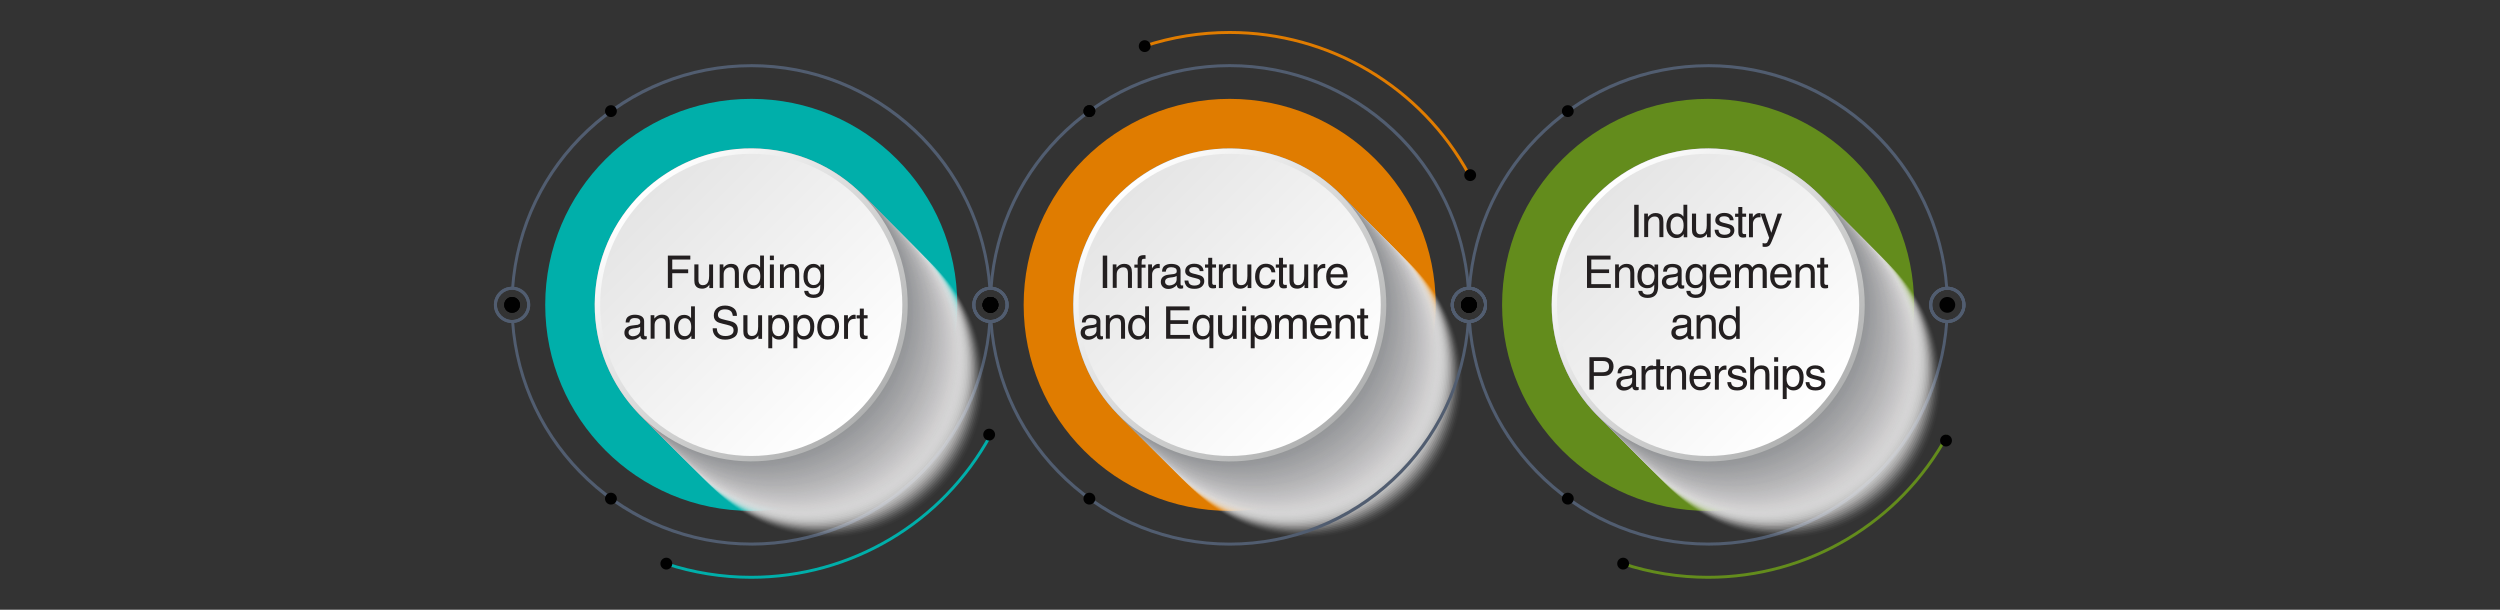 <?xml version="1.0" encoding="UTF-8"?>
<svg xmlns="http://www.w3.org/2000/svg" xmlns:xlink="http://www.w3.org/1999/xlink" viewBox="0 0 442.8 108">
  <rect x="0" y="0" width="442.8" height="108" fill="#333333" stroke="none"/>
  <defs>
    <linearGradient id="b" x1="433.69" y1="300.25" x2="472.88" y2="339.44" gradientTransform="translate(401.54 -431.48) rotate(83.74)" gradientUnits="userSpaceOnUse">
      <stop offset="0" stop-color="#fff"/>
      <stop offset="1" stop-color="#b0b1b1"/>
    </linearGradient>
    <linearGradient id="c" x1="434.37" y1="300.93" x2="472.2" y2="338.76" gradientTransform="translate(-320.22 -265.84)" gradientUnits="userSpaceOnUse">
      <stop offset="0" stop-color="#e5e5e5"/>
      <stop offset="1" stop-color="#fff"/>
    </linearGradient>
    <linearGradient id="d" x1="518.42" y1="300.25" x2="557.62" y2="339.44" gradientTransform="translate(476.92 -515.76) rotate(83.72)" xlink:href="#b"/>
    <linearGradient id="e" x1="519.11" y1="300.93" x2="556.93" y2="338.76" xlink:href="#c"/>
    <linearGradient id="f" x1="603.16" y1="300.25" x2="642.36" y2="339.44" gradientTransform="translate(555.36 -598.85) rotate(83.98)" xlink:href="#b"/>
    <linearGradient id="g" x1="603.85" y1="300.93" x2="641.67" y2="338.76" xlink:href="#c"/>
  </defs>
  <g isolation="isolate">
    <g id="a" data-name="Layer 1">
      <circle cx="133.06" cy="54" r="36.49" fill="#00afaa"/>
      <path d="M90.7,57.21c-1.77,0-3.21-1.44-3.21-3.21s1.44-3.21,3.21-3.21,3.21,1.44,3.21,3.21-1.44,3.21-3.21,3.21ZM90.7,51.32c-1.48,0-2.68,1.2-2.68,2.68s1.2,2.68,2.68,2.68,2.68-1.2,2.68-2.68-1.2-2.68-2.68-2.68Z" fill="#515d70"/>
      <path d="M175.43,57.21c-1.77,0-3.21-1.44-3.21-3.21s1.44-3.21,3.21-3.21,3.21,1.44,3.21,3.21-1.44,3.21-3.21,3.21ZM175.43,51.32c-1.48,0-2.68,1.2-2.68,2.68s1.2,2.68,2.68,2.68,2.68-1.2,2.68-2.68-1.2-2.68-2.68-2.68Z" fill="#515d70"/>
      <path d="M259.81,51.08c-1.5-21.97-19.96-39.19-42.01-39.19s-40.5,17.21-42.01,39.19l-.52-.04c.74-10.76,5.49-20.75,13.38-28.15,7.93-7.43,18.28-11.53,29.15-11.53s21.23,4.09,29.15,11.53c7.89,7.4,12.64,17.4,13.38,28.15l-.52.04Z" fill="#515d70"/>
      <circle cx="192.95" cy="19.68" r="1.05" fill="#010101"/>
      <circle cx="217.8" cy="54" r="36.49" fill="#e07c00"/>
      <path d="M260.17,57.21c-1.77,0-3.21-1.44-3.21-3.21s1.44-3.21,3.21-3.21,3.21,1.44,3.21,3.21-1.44,3.21-3.21,3.21ZM260.17,51.32c-1.48,0-2.68,1.2-2.68,2.68s1.2,2.68,2.68,2.68,2.68-1.2,2.68-2.68-1.2-2.68-2.68-2.68Z" fill="#515d70"/>
      <path d="M175.43,57.21c-1.77,0-3.21-1.44-3.21-3.21s1.44-3.21,3.21-3.21,3.21,1.44,3.21,3.21-1.44,3.21-3.21,3.21ZM175.43,51.32c-1.48,0-2.68,1.2-2.68,2.68s1.2,2.68,2.68,2.68,2.68-1.2,2.68-2.68-1.2-2.68-2.68-2.68Z" fill="#515d70"/>
      <path d="M133.06,96.63c-10.87,0-21.23-4.09-29.15-11.53-7.89-7.4-12.64-17.4-13.38-28.15l.52-.04c1.5,21.97,19.96,39.19,42.01,39.19s40.5-17.21,42.01-39.18l.52.04c-.74,10.75-5.49,20.75-13.38,28.15-7.93,7.43-18.28,11.53-29.15,11.53Z" fill="#515d70"/>
      <g>
        <circle cx="146.74" cy="67.68" r="27.72" transform="translate(-7.19 18.51) rotate(-7.05)" fill="#fff" mix-blend-mode="multiply" opacity="0"/>
        <circle cx="146.5" cy="67.43" r="27.72" transform="translate(-7.17 18.48) rotate(-7.05)" fill="#fbfbfb" mix-blend-mode="multiply" opacity=".02"/>
        <circle cx="146.25" cy="67.19" r="27.72" transform="translate(-7.14 18.45) rotate(-7.05)" fill="#f8f8f7" mix-blend-mode="multiply" opacity=".04"/>
        <circle cx="146.01" cy="66.95" r="27.72" transform="translate(-7.11 18.42) rotate(-7.05)" fill="#f6f5f5" mix-blend-mode="multiply" opacity=".05"/>
        <circle cx="145.77" cy="66.7" r="27.72" transform="translate(-7.08 18.39) rotate(-7.05)" fill="#f3f2f2" mix-blend-mode="multiply" opacity=".07"/>
        <circle cx="145.52" cy="66.46" r="27.72" transform="translate(-7.05 18.36) rotate(-7.05)" fill="#f1f0f0" mix-blend-mode="multiply" opacity=".09"/>
        <circle cx="145.28" cy="66.21" r="27.72" transform="translate(-7.03 18.33) rotate(-7.05)" fill="#efeeee" mix-blend-mode="multiply" opacity=".11"/>
        <circle cx="145.03" cy="65.97" r="27.72" transform="translate(-7 18.3) rotate(-7.05)" fill="#edeceb" mix-blend-mode="multiply" opacity=".13"/>
        <circle cx="144.79" cy="65.72" r="27.72" transform="translate(-6.97 18.27) rotate(-7.05)" fill="#ebe9e9" mix-blend-mode="multiply" opacity=".14"/>
        <circle cx="144.54" cy="65.48" r="27.72" transform="translate(-6.94 18.24) rotate(-7.05)" fill="#e9e7e7" mix-blend-mode="multiply" opacity=".16"/>
        <circle cx="144.3" cy="65.24" r="27.72" transform="translate(-6.92 18.21) rotate(-7.05)" fill="#e6e5e5" mix-blend-mode="multiply" opacity=".18"/>
        <circle cx="144.06" cy="64.99" r="27.72" transform="translate(-6.89 18.18) rotate(-7.05)" fill="#e4e3e3" mix-blend-mode="multiply" opacity=".2"/>
        <circle cx="143.81" cy="64.75" r="27.72" transform="translate(-6.86 18.15) rotate(-7.05)" fill="#e2e1e1" mix-blend-mode="multiply" opacity=".21"/>
        <circle cx="143.57" cy="64.5" r="27.72" transform="translate(-6.83 18.12) rotate(-7.05)" fill="#e0dfdf" mix-blend-mode="multiply" opacity=".23"/>
        <circle cx="143.32" cy="64.26" r="27.72" transform="translate(-6.81 18.09) rotate(-7.05)" fill="#deddde" mix-blend-mode="multiply" opacity=".25"/>
        <circle cx="143.08" cy="64.01" r="27.72" transform="translate(-6.78 18.06) rotate(-7.06)" fill="#dcdbdb" mix-blend-mode="multiply" opacity=".27"/>
        <circle cx="142.83" cy="63.77" r="27.72" transform="translate(-6.75 18.03) rotate(-7.06)" fill="#dad9d9" mix-blend-mode="multiply" opacity=".29"/>
        <circle cx="142.59" cy="63.53" r="27.72" transform="translate(-6.72 18) rotate(-7.06)" fill="#d8d7d8" mix-blend-mode="multiply" opacity=".3"/>
        <circle cx="142.35" cy="63.28" r="27.72" transform="translate(-6.7 17.97) rotate(-7.06)" fill="#d6d5d6" mix-blend-mode="multiply" opacity=".32"/>
        <circle cx="142.1" cy="63.04" r="27.72" transform="translate(-6.67 17.94) rotate(-7.06)" fill="#d4d3d4" mix-blend-mode="multiply" opacity=".34"/>
        <circle cx="141.86" cy="62.79" r="27.72" transform="translate(-6.64 17.91) rotate(-7.06)" fill="#d2d1d2" mix-blend-mode="multiply" opacity=".36"/>
        <circle cx="141.61" cy="62.55" r="27.72" transform="translate(-6.62 17.88) rotate(-7.06)" fill="#d0cfd0" mix-blend-mode="multiply" opacity=".38"/>
        <circle cx="141.37" cy="62.3" r="27.72" transform="translate(-6.59 17.85) rotate(-7.06)" fill="#cfcece" mix-blend-mode="multiply" opacity=".39"/>
        <circle cx="141.12" cy="62.06" r="27.72" transform="translate(-6.56 17.83) rotate(-7.06)" fill="#cdcccd" mix-blend-mode="multiply" opacity=".41"/>
        <circle cx="140.88" cy="61.82" r="27.72" transform="translate(-6.53 17.8) rotate(-7.07)" fill="#cbcacb" mix-blend-mode="multiply" opacity=".43"/>
        <circle cx="140.64" cy="61.57" r="27.72" transform="translate(-6.51 17.77) rotate(-7.07)" fill="#c9c8c9" mix-blend-mode="multiply" opacity=".45"/>
        <circle cx="140.39" cy="61.33" r="27.72" transform="translate(-6.48 17.74) rotate(-7.07)" fill="#c7c6c7" mix-blend-mode="multiply" opacity=".46"/>
        <circle cx="140.15" cy="61.08" r="27.72" transform="translate(-6.45 17.72) rotate(-7.07)" fill="#c5c4c6" mix-blend-mode="multiply" opacity=".48"/>
        <circle cx="139.9" cy="60.84" r="27.72" transform="translate(-6.43 17.69) rotate(-7.07)" fill="#c4c3c4" mix-blend-mode="multiply" opacity=".5"/>
        <circle cx="139.66" cy="60.59" r="27.72" transform="translate(-6.4 17.66) rotate(-7.07)" fill="#c2c1c2" mix-blend-mode="multiply" opacity=".52"/>
        <circle cx="139.42" cy="60.35" r="27.72" transform="translate(-6.37 17.64) rotate(-7.08)" fill="#c0bfc0" mix-blend-mode="multiply" opacity=".54"/>
        <circle cx="139.17" cy="60.11" r="27.72" transform="translate(-6.35 17.61) rotate(-7.08)" fill="#bebdbf" mix-blend-mode="multiply" opacity=".55"/>
        <circle cx="138.93" cy="59.86" r="27.72" transform="translate(-6.32 17.58) rotate(-7.08)" fill="#bcbcbd" mix-blend-mode="multiply" opacity=".57"/>
        <circle cx="138.68" cy="59.62" r="27.72" transform="translate(-6.29 17.56) rotate(-7.08)" fill="#bababb" mix-blend-mode="multiply" opacity=".59"/>
        <circle cx="138.44" cy="59.37" r="27.72" transform="translate(-6.27 17.53) rotate(-7.09)" fill="#b9b8ba" mix-blend-mode="multiply" opacity=".61"/>
        <circle cx="138.19" cy="59.13" r="27.72" transform="translate(-6.24 17.51) rotate(-7.09)" fill="#b7b6b8" mix-blend-mode="multiply" opacity=".62"/>
        <circle cx="137.95" cy="58.89" r="27.72" transform="translate(-6.22 17.49) rotate(-7.09)" fill="#b5b5b6" mix-blend-mode="multiply" opacity=".64"/>
        <circle cx="137.71" cy="58.64" r="27.72" transform="translate(-6.19 17.47) rotate(-7.1)" fill="#b3b3b5" mix-blend-mode="multiply" opacity=".66"/>
        <circle cx="137.46" cy="58.4" r="27.72" transform="translate(-6.17 17.45) rotate(-7.1)" fill="#b1b1b3" mix-blend-mode="multiply" opacity=".68"/>
        <circle cx="137.22" cy="58.15" r="27.72" transform="translate(-6.14 17.43) rotate(-7.11)" fill="#b0b0b2" mix-blend-mode="multiply" opacity=".7"/>
        <circle cx="136.97" cy="57.91" r="27.72" transform="translate(-6.12 17.41) rotate(-7.11)" fill="#aeaeb0" mix-blend-mode="multiply" opacity=".71"/>
        <circle cx="136.73" cy="57.66" r="27.72" transform="translate(-6.09 17.39) rotate(-7.12)" fill="#acacae" mix-blend-mode="multiply" opacity=".73"/>
        <circle cx="136.48" cy="57.42" r="27.72" transform="translate(-6.07 17.38) rotate(-7.13)" fill="#ababad" mix-blend-mode="multiply" opacity=".75"/>
        <circle cx="136.24" cy="57.18" r="27.72" transform="translate(-6.05 17.37) rotate(-7.14)" fill="#a9a9ab" mix-blend-mode="multiply" opacity=".77"/>
        <circle cx="136" cy="56.93" r="27.72" transform="translate(-6.03 17.36) rotate(-7.15)" fill="#a7a8aa" mix-blend-mode="multiply" opacity=".79"/>
        <circle cx="135.75" cy="56.69" r="27.72" transform="translate(-6.01 17.36) rotate(-7.16)" fill="#a6a6a8" mix-blend-mode="multiply" opacity=".8"/>
        <circle cx="135.51" cy="56.44" r="27.72" transform="translate(-5.99 17.36) rotate(-7.17)" fill="#a4a4a7" mix-blend-mode="multiply" opacity=".82"/>
        <circle cx="135.26" cy="56.2" r="27.72" transform="translate(-5.97 17.37) rotate(-7.19)" fill="#a2a3a5" mix-blend-mode="multiply" opacity=".84"/>
        <circle cx="135.02" cy="55.95" r="27.72" transform="translate(-5.96 17.39) rotate(-7.21)" fill="#a0a1a4" mix-blend-mode="multiply" opacity=".86"/>
        <circle cx="134.77" cy="55.71" r="27.72" transform="translate(-5.95 17.43) rotate(-7.24)" fill="#9fa0a2" mix-blend-mode="multiply" opacity=".87"/>
        <circle cx="134.53" cy="55.47" r="27.72" transform="translate(-5.94 17.49) rotate(-7.28)" fill="#9d9ea1" mix-blend-mode="multiply" opacity=".89"/>
        <circle cx="134.29" cy="55.22" r="27.72" transform="translate(-5.95 17.59) rotate(-7.33)" fill="#9c9d9f" mix-blend-mode="multiply" opacity=".91"/>
        <circle cx="134.04" cy="54.98" r="27.72" transform="translate(-5.97 17.76) rotate(-7.42)" fill="#9a9b9e" mix-blend-mode="multiply" opacity=".93"/>
        <circle cx="133.8" cy="54.73" r="27.72" transform="translate(-6.04 18.07) rotate(-7.56)" fill="#989a9c" mix-blend-mode="multiply" opacity=".95"/>
        <circle cx="133.55" cy="54.49" r="27.72" fill="#97989b" mix-blend-mode="multiply" opacity=".96"/>
        <circle cx="133.31" cy="54.24" r="27.72" fill="#959799" mix-blend-mode="multiply" opacity=".98"/>
        <circle cx="133.06" cy="54" r="27.72" fill="#939598" mix-blend-mode="multiply"/>
      </g>
      <g>
        <circle cx="133.06" cy="54" r="27.72" transform="translate(64.87 180.38) rotate(-83.74)" fill="url(#b)"/>
        <path d="M133.06,80.76c-14.75,0-26.76-12-26.76-26.76s12-26.76,26.76-26.76,26.76,12,26.76,26.76-12,26.76-26.76,26.76Z" fill="url(#c)"/>
      </g>
      <g>
        <circle cx="231.48" cy="67.68" r="27.72" transform="translate(-6.63 29.4) rotate(-7.17)" fill="#fff" mix-blend-mode="multiply" opacity="0"/>
        <circle cx="231.24" cy="67.43" r="27.72" transform="translate(-6.61 29.37) rotate(-7.17)" fill="#fbfbfb" mix-blend-mode="multiply" opacity=".02"/>
        <circle cx="230.99" cy="67.19" r="27.72" transform="translate(-6.58 29.34) rotate(-7.17)" fill="#f8f8f7" mix-blend-mode="multiply" opacity=".04"/>
        <circle cx="230.75" cy="66.95" r="27.72" transform="translate(-6.55 29.31) rotate(-7.17)" fill="#f6f5f5" mix-blend-mode="multiply" opacity=".05"/>
        <circle cx="230.5" cy="66.7" r="27.72" transform="translate(-6.52 29.28) rotate(-7.17)" fill="#f3f2f2" mix-blend-mode="multiply" opacity=".07"/>
        <circle cx="230.26" cy="66.46" r="27.72" transform="translate(-6.49 29.25) rotate(-7.17)" fill="#f1f0f0" mix-blend-mode="multiply" opacity=".09"/>
        <circle cx="230.02" cy="66.21" r="27.72" transform="translate(-6.46 29.22) rotate(-7.17)" fill="#efeeee" mix-blend-mode="multiply" opacity=".11"/>
        <circle cx="229.77" cy="65.97" r="27.72" transform="translate(-6.44 29.19) rotate(-7.17)" fill="#edeceb" mix-blend-mode="multiply" opacity=".13"/>
        <circle cx="229.53" cy="65.72" r="27.72" transform="translate(-6.41 29.16) rotate(-7.17)" fill="#ebe9e9" mix-blend-mode="multiply" opacity=".14"/>
        <circle cx="229.28" cy="65.48" r="27.72" transform="translate(-6.38 29.13) rotate(-7.17)" fill="#e9e7e7" mix-blend-mode="multiply" opacity=".16"/>
        <circle cx="229.04" cy="65.24" r="27.72" transform="translate(-6.35 29.1) rotate(-7.17)" fill="#e6e5e5" mix-blend-mode="multiply" opacity=".18"/>
        <circle cx="228.79" cy="64.99" r="27.72" transform="translate(-6.32 29.07) rotate(-7.17)" fill="#e4e3e3" mix-blend-mode="multiply" opacity=".2"/>
        <circle cx="228.55" cy="64.75" r="27.72" transform="translate(-6.3 29.05) rotate(-7.17)" fill="#e2e1e1" mix-blend-mode="multiply" opacity=".21"/>
        <circle cx="228.31" cy="64.5" r="27.72" transform="translate(-6.27 29.02) rotate(-7.17)" fill="#e0dfdf" mix-blend-mode="multiply" opacity=".23"/>
        <circle cx="228.06" cy="64.26" r="27.72" transform="translate(-6.24 28.99) rotate(-7.17)" fill="#deddde" mix-blend-mode="multiply" opacity=".25"/>
        <circle cx="227.82" cy="64.01" r="27.72" transform="translate(-6.21 28.96) rotate(-7.18)" fill="#dcdbdb" mix-blend-mode="multiply" opacity=".27"/>
        <circle cx="227.57" cy="63.77" r="27.72" transform="translate(-6.18 28.93) rotate(-7.18)" fill="#dad9d9" mix-blend-mode="multiply" opacity=".29"/>
        <circle cx="227.33" cy="63.53" r="27.72" transform="translate(-6.16 28.9) rotate(-7.18)" fill="#d8d7d8" mix-blend-mode="multiply" opacity=".3"/>
        <circle cx="227.08" cy="63.28" r="27.72" transform="translate(-6.13 28.87) rotate(-7.18)" fill="#d6d5d6" mix-blend-mode="multiply" opacity=".32"/>
        <circle cx="226.84" cy="63.04" r="27.72" transform="translate(-6.1 28.85) rotate(-7.18)" fill="#d4d3d4" mix-blend-mode="multiply" opacity=".34"/>
        <circle cx="226.6" cy="62.79" r="27.72" transform="translate(-6.07 28.82) rotate(-7.18)" fill="#d2d1d2" mix-blend-mode="multiply" opacity=".36"/>
        <circle cx="226.35" cy="62.55" r="27.72" transform="translate(-6.04 28.79) rotate(-7.18)" fill="#d0cfd0" mix-blend-mode="multiply" opacity=".38"/>
        <circle cx="226.11" cy="62.3" r="27.72" transform="translate(-6.02 28.76) rotate(-7.18)" fill="#cfcece" mix-blend-mode="multiply" opacity=".39"/>
        <circle cx="225.86" cy="62.06" r="27.72" transform="translate(-5.99 28.74) rotate(-7.19)" fill="#cdcccd" mix-blend-mode="multiply" opacity=".41"/>
        <circle cx="225.62" cy="61.82" r="27.72" transform="translate(-5.96 28.71) rotate(-7.19)" fill="#cbcacb" mix-blend-mode="multiply" opacity=".43"/>
        <circle cx="225.37" cy="61.57" r="27.72" transform="translate(-5.93 28.68) rotate(-7.19)" fill="#c9c8c9" mix-blend-mode="multiply" opacity=".45"/>
        <circle cx="225.13" cy="61.33" r="27.72" transform="translate(-5.91 28.66) rotate(-7.19)" fill="#c7c6c7" mix-blend-mode="multiply" opacity=".46"/>
        <circle cx="224.89" cy="61.08" r="27.72" transform="translate(-5.88 28.63) rotate(-7.19)" fill="#c5c4c6" mix-blend-mode="multiply" opacity=".48"/>
        <circle cx="224.64" cy="60.84" r="27.72" transform="translate(-5.85 28.61) rotate(-7.19)" fill="#c4c3c4" mix-blend-mode="multiply" opacity=".5"/>
        <circle cx="224.4" cy="60.59" r="27.72" transform="translate(-5.82 28.59) rotate(-7.2)" fill="#c2c1c2" mix-blend-mode="multiply" opacity=".52"/>
        <circle cx="224.15" cy="60.35" r="27.72" transform="translate(-5.8 28.56) rotate(-7.2)" fill="#c0bfc0" mix-blend-mode="multiply" opacity=".54"/>
        <circle cx="223.91" cy="60.11" r="27.72" transform="translate(-5.77 28.54) rotate(-7.2)" fill="#bebdbf" mix-blend-mode="multiply" opacity=".55"/>
        <circle cx="223.66" cy="59.86" r="27.72" transform="translate(-5.74 28.52) rotate(-7.2)" fill="#bcbcbd" mix-blend-mode="multiply" opacity=".57"/>
        <circle cx="223.42" cy="59.62" r="27.72" transform="translate(-5.71 28.5) rotate(-7.21)" fill="#bababb" mix-blend-mode="multiply" opacity=".59"/>
        <circle cx="223.18" cy="59.37" r="27.72" transform="translate(-5.69 28.48) rotate(-7.21)" fill="#b9b8ba" mix-blend-mode="multiply" opacity=".61"/>
        <circle cx="222.93" cy="59.13" r="27.72" transform="translate(-5.66 28.46) rotate(-7.21)" fill="#b7b6b8" mix-blend-mode="multiply" opacity=".62"/>
        <circle cx="222.69" cy="58.89" r="27.72" transform="translate(-5.63 28.44) rotate(-7.22)" fill="#b5b5b6" mix-blend-mode="multiply" opacity=".64"/>
        <circle cx="222.44" cy="58.64" r="27.72" transform="translate(-5.61 28.42) rotate(-7.22)" fill="#b3b3b5" mix-blend-mode="multiply" opacity=".66"/>
        <circle cx="222.2" cy="58.4" r="27.72" transform="translate(-5.58 28.41) rotate(-7.23)" fill="#b1b1b3" mix-blend-mode="multiply" opacity=".68"/>
        <circle cx="221.95" cy="58.15" r="27.72" transform="translate(-5.55 28.4) rotate(-7.23)" fill="#b0b0b2" mix-blend-mode="multiply" opacity=".7"/>
        <circle cx="221.71" cy="57.91" r="27.72" transform="translate(-5.53 28.39) rotate(-7.24)" fill="#aeaeb0" mix-blend-mode="multiply" opacity=".71"/>
        <circle cx="221.47" cy="57.66" r="27.72" transform="translate(-5.5 28.38) rotate(-7.24)" fill="#acacae" mix-blend-mode="multiply" opacity=".73"/>
        <circle cx="221.22" cy="57.42" r="27.72" transform="translate(-5.48 28.38) rotate(-7.25)" fill="#ababad" mix-blend-mode="multiply" opacity=".75"/>
        <circle cx="220.98" cy="57.18" r="27.72" transform="translate(-5.45 28.38) rotate(-7.26)" fill="#a9a9ab" mix-blend-mode="multiply" opacity=".77"/>
        <circle cx="220.73" cy="56.93" r="27.72" transform="translate(-5.43 28.39) rotate(-7.27)" fill="#a7a8aa" mix-blend-mode="multiply" opacity=".79"/>
        <circle cx="220.49" cy="56.69" r="27.72" transform="translate(-5.41 28.4) rotate(-7.28)" fill="#a6a6a8" mix-blend-mode="multiply" opacity=".8"/>
        <circle cx="220.25" cy="56.44" r="27.72" transform="translate(-5.39 28.43) rotate(-7.3)" fill="#a4a4a7" mix-blend-mode="multiply" opacity=".82"/>
        <circle cx="220" cy="56.2" r="27.72" transform="translate(-5.36 28.47) rotate(-7.31)" fill="#a2a3a5" mix-blend-mode="multiply" opacity=".84"/>
        <circle cx="219.76" cy="55.95" r="27.72" transform="translate(-5.35 28.52) rotate(-7.34)" fill="#a0a1a4" mix-blend-mode="multiply" opacity=".86"/>
        <circle cx="219.51" cy="55.71" r="27.72" transform="translate(-5.33 28.61) rotate(-7.37)" fill="#9fa0a2" mix-blend-mode="multiply" opacity=".87"/>
        <circle cx="219.27" cy="55.47" r="27.72" transform="translate(-5.32 28.73) rotate(-7.41)" fill="#9d9ea1" mix-blend-mode="multiply" opacity=".89"/>
        <circle cx="219.02" cy="55.22" r="27.72" transform="translate(-5.32 28.92) rotate(-7.46)" fill="#9c9d9f" mix-blend-mode="multiply" opacity=".91"/>
        <circle cx="218.78" cy="54.98" r="27.72" transform="translate(-5.33 29.22) rotate(-7.55)" fill="#9a9b9e" mix-blend-mode="multiply" opacity=".93"/>
        <circle cx="218.54" cy="54.73" r="27.72" transform="translate(-5.36 29.76) rotate(-7.7)" fill="#989a9c" mix-blend-mode="multiply" opacity=".95"/>
        <circle cx="218.29" cy="54.49" r="27.72" fill="#97989b" mix-blend-mode="multiply" opacity=".96"/>
        <circle cx="218.05" cy="54.24" r="27.72" fill="#959799" mix-blend-mode="multiply" opacity=".98"/>
        <circle cx="217.8" cy="54" r="27.72" fill="#939598" mix-blend-mode="multiply"/>
      </g>
      <g>
        <circle cx="217.8" cy="54" r="27.72" transform="translate(140.32 264.6) rotate(-83.72)" fill="url(#d)"/>
        <path d="M217.8,80.76c-14.75,0-26.76-12-26.76-26.76s12-26.76,26.76-26.76,26.76,12,26.76,26.76-12,26.76-26.76,26.76Z" fill="url(#e)"/>
      </g>
      <circle cx="90.7" cy="54" r="1.4" fill="#010101"/>
      <circle cx="175.43" cy="54" r="1.4" fill="#010101"/>
      <circle cx="260.17" cy="54" r="1.4" fill="#010101"/>
      <circle cx="175.43" cy="54" r="1.4" fill="#010101"/>
      <circle cx="108.21" cy="88.32" r="1.05" fill="#010101"/>
      <circle cx="192.95" cy="19.68" r="1.05" fill="#010101"/>
      <circle cx="302.54" cy="54" r="36.49" fill="#638c1c"/>
      <path d="M260.17,57.21c-1.77,0-3.21-1.44-3.21-3.21s1.44-3.21,3.21-3.21,3.21,1.44,3.21,3.21-1.44,3.21-3.21,3.21ZM260.17,51.32c-1.48,0-2.68,1.2-2.68,2.68s1.2,2.68,2.68,2.68,2.68-1.2,2.68-2.68-1.2-2.68-2.68-2.68Z" fill="#515d70"/>
      <path d="M344.91,57.21c-1.77,0-3.21-1.44-3.21-3.21s1.44-3.21,3.21-3.21,3.21,1.44,3.21,3.21-1.44,3.21-3.21,3.21ZM344.91,51.32c-1.48,0-2.68,1.2-2.68,2.68s1.2,2.68,2.68,2.68,2.68-1.2,2.68-2.68-1.2-2.68-2.68-2.68Z" fill="#515d70"/>
      <path d="M344.91,57.21c-1.77,0-3.21-1.44-3.21-3.21s1.44-3.21,3.21-3.21,3.21,1.44,3.21,3.21-1.44,3.21-3.21,3.21ZM344.91,51.32c-1.48,0-2.68,1.2-2.68,2.68s1.2,2.68,2.68,2.68,2.68-1.2,2.68-2.68-1.2-2.68-2.68-2.68Z" fill="#515d70"/>
      <path d="M302.54,96.63c-10.87,0-21.23-4.09-29.15-11.53-7.89-7.4-12.64-17.4-13.38-28.15l.52-.04c1.5,21.97,19.96,39.19,42.01,39.19s40.5-17.21,42.01-39.18l.52.04c-.74,10.75-5.49,20.75-13.38,28.15-7.93,7.43-18.28,11.53-29.15,11.53Z" fill="#515d70"/>
      <g>
        <circle cx="316.22" cy="67.68" r="27.72" transform="translate(-1.59 127.44) rotate(-22.73)" fill="#fff" mix-blend-mode="multiply" opacity="0"/>
        <circle cx="315.97" cy="67.43" r="27.72" transform="translate(-1.51 127.35) rotate(-22.73)" fill="#fbfbfb" mix-blend-mode="multiply" opacity=".02"/>
        <circle cx="315.73" cy="67.19" r="27.72" transform="translate(-1.43 127.26) rotate(-22.74)" fill="#f8f8f7" mix-blend-mode="multiply" opacity=".04"/>
        <circle cx="315.49" cy="66.95" r="27.72" transform="translate(-1.35 127.18) rotate(-22.74)" fill="#f6f5f5" mix-blend-mode="multiply" opacity=".05"/>
        <circle cx="315.24" cy="66.7" r="27.72" transform="translate(-1.27 127.09) rotate(-22.75)" fill="#f3f2f2" mix-blend-mode="multiply" opacity=".07"/>
        <circle cx="315" cy="66.46" r="27.72" transform="translate(-1.19 127) rotate(-22.75)" fill="#f1f0f0" mix-blend-mode="multiply" opacity=".09"/>
        <circle cx="314.75" cy="66.21" r="27.72" transform="translate(-1.11 126.92) rotate(-22.76)" fill="#efeeee" mix-blend-mode="multiply" opacity=".11"/>
        <circle cx="314.51" cy="65.97" r="27.72" transform="translate(-1.03 126.83) rotate(-22.76)" fill="#edeceb" mix-blend-mode="multiply" opacity=".13"/>
        <circle cx="314.26" cy="65.72" r="27.72" transform="translate(-.95 126.75) rotate(-22.77)" fill="#ebe9e9" mix-blend-mode="multiply" opacity=".14"/>
        <circle cx="314.02" cy="65.48" r="27.72" transform="translate(-.86 126.67) rotate(-22.78)" fill="#e9e7e7" mix-blend-mode="multiply" opacity=".16"/>
        <circle cx="313.78" cy="65.24" r="27.72" transform="translate(-.78 126.59) rotate(-22.78)" fill="#e6e5e5" mix-blend-mode="multiply" opacity=".18"/>
        <circle cx="313.53" cy="64.99" r="27.72" transform="translate(-.7 126.51) rotate(-22.79)" fill="#e4e3e3" mix-blend-mode="multiply" opacity=".2"/>
        <circle cx="313.29" cy="64.75" r="27.72" transform="translate(-.62 126.43) rotate(-22.79)" fill="#e2e1e1" mix-blend-mode="multiply" opacity=".21"/>
        <circle cx="313.04" cy="64.5" r="27.72" transform="translate(-.53 126.35) rotate(-22.8)" fill="#e0dfdf" mix-blend-mode="multiply" opacity=".23"/>
        <circle cx="312.8" cy="64.26" r="27.72" transform="translate(-.45 126.28) rotate(-22.81)" fill="#deddde" mix-blend-mode="multiply" opacity=".25"/>
        <circle cx="312.55" cy="64.01" r="27.72" transform="translate(-.37 126.21) rotate(-22.82)" fill="#dcdbdb" mix-blend-mode="multiply" opacity=".27"/>
        <circle cx="312.31" cy="63.77" r="27.72" transform="translate(-.28 126.14) rotate(-22.82)" fill="#dad9d9" mix-blend-mode="multiply" opacity=".29"/>
        <circle cx="312.07" cy="63.53" r="27.72" transform="translate(-.2 126.07) rotate(-22.83)" fill="#d8d7d8" mix-blend-mode="multiply" opacity=".3"/>
        <circle cx="311.82" cy="63.28" r="27.72" transform="translate(-.11 126) rotate(-22.84)" fill="#d6d5d6" mix-blend-mode="multiply" opacity=".32"/>
        <circle cx="311.58" cy="63.04" r="27.72" transform="translate(-.03 125.94) rotate(-22.85)" fill="#d4d3d4" mix-blend-mode="multiply" opacity=".34"/>
        <circle cx="311.33" cy="62.79" r="27.72" transform="translate(.06 125.88) rotate(-22.86)" fill="#d2d1d2" mix-blend-mode="multiply" opacity=".36"/>
        <circle cx="311.09" cy="62.55" r="27.72" transform="translate(.15 125.82) rotate(-22.87)" fill="#d0cfd0" mix-blend-mode="multiply" opacity=".38"/>
        <circle cx="310.85" cy="62.3" r="27.72" transform="translate(.23 125.77) rotate(-22.88)" fill="#cfcece" mix-blend-mode="multiply" opacity=".39"/>
        <circle cx="310.6" cy="62.06" r="27.72" transform="translate(.32 125.72) rotate(-22.89)" fill="#cdcccd" mix-blend-mode="multiply" opacity=".41"/>
        <circle cx="310.36" cy="61.82" r="27.72" transform="translate(.41 125.67) rotate(-22.91)" fill="#cbcacb" mix-blend-mode="multiply" opacity=".43"/>
        <circle cx="310.11" cy="61.57" r="27.72" transform="translate(.5 125.63) rotate(-22.92)" fill="#c9c8c9" mix-blend-mode="multiply" opacity=".45"/>
        <circle cx="309.87" cy="61.33" r="27.72" transform="translate(.6 125.59) rotate(-22.93)" fill="#c7c6c7" mix-blend-mode="multiply" opacity=".46"/>
        <circle cx="309.62" cy="61.08" r="27.72" transform="translate(.69 125.56) rotate(-22.95)" fill="#c5c4c6" mix-blend-mode="multiply" opacity=".48"/>
        <circle cx="309.38" cy="60.84" r="27.72" transform="translate(.78 125.53) rotate(-22.96)" fill="#c4c3c4" mix-blend-mode="multiply" opacity=".5"/>
        <circle cx="309.14" cy="60.59" r="27.72" transform="translate(.88 125.51) rotate(-22.98)" fill="#c2c1c2" mix-blend-mode="multiply" opacity=".52"/>
        <circle cx="308.89" cy="60.35" r="27.72" transform="translate(.98 125.5) rotate(-23)" fill="#c0bfc0" mix-blend-mode="multiply" opacity=".54"/>
        <circle cx="308.65" cy="60.11" r="27.72" transform="translate(1.08 125.49) rotate(-23.02)" fill="#bebdbf" mix-blend-mode="multiply" opacity=".55"/>
        <circle cx="308.4" cy="59.86" r="27.72" transform="translate(1.18 125.5) rotate(-23.04)" fill="#bcbcbd" mix-blend-mode="multiply" opacity=".57"/>
        <circle cx="308.16" cy="59.62" r="27.72" transform="translate(1.28 125.51) rotate(-23.07)" fill="#bababb" mix-blend-mode="multiply" opacity=".59"/>
        <circle cx="307.91" cy="59.37" r="27.72" transform="translate(1.39 125.54) rotate(-23.09)" fill="#b9b8ba" mix-blend-mode="multiply" opacity=".61"/>
        <circle cx="307.67" cy="59.13" r="27.72" transform="translate(1.5 125.57) rotate(-23.12)" fill="#b7b6b8" mix-blend-mode="multiply" opacity=".62"/>
        <circle cx="307.43" cy="58.89" r="27.72" transform="translate(1.61 125.63) rotate(-23.15)" fill="#b5b5b6" mix-blend-mode="multiply" opacity=".64"/>
        <circle cx="307.18" cy="58.64" r="27.72" transform="translate(1.73 125.7) rotate(-23.19)" fill="#b3b3b5" mix-blend-mode="multiply" opacity=".66"/>
        <circle cx="306.94" cy="58.4" r="27.72" transform="translate(1.85 125.79) rotate(-23.23)" fill="#b1b1b3" mix-blend-mode="multiply" opacity=".68"/>
        <circle cx="306.69" cy="58.15" r="27.72" transform="translate(1.98 125.91) rotate(-23.27)" fill="#b0b0b2" mix-blend-mode="multiply" opacity=".7"/>
        <circle cx="306.45" cy="57.91" r="27.72" transform="translate(2.11 126.06) rotate(-23.32)" fill="#aeaeb0" mix-blend-mode="multiply" opacity=".71"/>
        <circle cx="306.2" cy="57.66" r="27.72" transform="translate(2.26 126.24) rotate(-23.38)" fill="#acacae" mix-blend-mode="multiply" opacity=".73"/>
        <circle cx="305.96" cy="57.42" r="27.72" transform="translate(2.41 126.47) rotate(-23.44)" fill="#ababad" mix-blend-mode="multiply" opacity=".75"/>
        <circle cx="305.72" cy="57.18" r="27.72" transform="translate(2.58 126.75) rotate(-23.52)" fill="#a9a9ab" mix-blend-mode="multiply" opacity=".77"/>
        <circle cx="305.47" cy="56.93" r="27.72" transform="translate(2.77 127.1) rotate(-23.61)" fill="#a7a8aa" mix-blend-mode="multiply" opacity=".79"/>
        <circle cx="305.23" cy="56.69" r="27.72" transform="translate(2.97 127.53) rotate(-23.71)" fill="#a6a6a8" mix-blend-mode="multiply" opacity=".8"/>
        <circle cx="304.98" cy="56.44" r="27.72" transform="translate(3.21 128.08) rotate(-23.84)" fill="#a4a4a7" mix-blend-mode="multiply" opacity=".82"/>
        <circle cx="304.74" cy="56.2" r="27.72" transform="translate(3.48 128.79) rotate(-24)" fill="#a2a3a5" mix-blend-mode="multiply" opacity=".84"/>
        <circle cx="304.49" cy="55.95" r="27.72" transform="translate(3.81 129.7) rotate(-24.19)" fill="#a0a1a4" mix-blend-mode="multiply" opacity=".86"/>
        <circle cx="304.25" cy="55.71" r="27.72" fill="#9fa0a2" mix-blend-mode="multiply" opacity=".87"/>
        <circle cx="304.01" cy="55.47" r="27.72" fill="#9d9ea1" mix-blend-mode="multiply" opacity=".89"/>
        <circle cx="303.76" cy="55.22" r="27.72" fill="#9c9d9f" mix-blend-mode="multiply" opacity=".91"/>
        <circle cx="303.52" cy="54.98" r="27.72" fill="#9a9b9e" mix-blend-mode="multiply" opacity=".93"/>
        <circle cx="303.27" cy="54.73" r="27.72" fill="#989a9c" mix-blend-mode="multiply" opacity=".95"/>
        <circle cx="303.03" cy="54.49" r="27.72" fill="#97989b" mix-blend-mode="multiply" opacity=".96"/>
        <circle cx="302.78" cy="54.24" r="27.72" fill="#959799" mix-blend-mode="multiply" opacity=".98"/>
        <circle cx="302.54" cy="54" r="27.72" fill="#939598" mix-blend-mode="multiply"/>
      </g>
      <g>
        <circle cx="302.54" cy="54" r="27.72" transform="translate(217.13 349.22) rotate(-83.98)" fill="url(#f)"/>
        <path d="M302.54,80.76c-14.75,0-26.76-12-26.76-26.76s12-26.76,26.76-26.76,26.76,12,26.76,26.76-12,26.76-26.76,26.76Z" fill="url(#g)"/>
      </g>
      <circle cx="260.17" cy="54" r="1.4" fill="#010101"/>
      <circle cx="344.91" cy="54" r="1.4" fill="#010101"/>
      <circle cx="277.69" cy="88.32" r="1.05" fill="#010101"/>
      <path d="M93.9,54c0,1.77-1.44,3.21-3.21,3.21s-3.21-1.44-3.21-3.21,1.44-3.21,3.21-3.21,3.21,1.44,3.21,3.21ZM93.37,54c0-1.48-1.2-2.68-2.68-2.68s-2.68,1.2-2.68,2.68,1.2,2.68,2.68,2.68,2.68-1.2,2.68-2.68Z" fill="#515d70"/>
      <path d="M178.64,54c0,1.77-1.44,3.21-3.21,3.21s-3.21-1.44-3.21-3.21,1.44-3.21,3.21-3.21,3.21,1.44,3.21,3.21ZM178.11,54c0-1.48-1.2-2.68-2.68-2.68s-2.68,1.2-2.68,2.68,1.2,2.68,2.68,2.68,2.68-1.2,2.68-2.68Z" fill="#515d70"/>
      <path d="M259.81,56.92c-1.5,21.97-19.96,39.19-42.01,39.19s-40.5-17.21-42.01-39.19l-.52.04c.74,10.76,5.49,20.75,13.38,28.15,7.93,7.43,18.28,11.53,29.15,11.53s21.23-4.09,29.15-11.53c7.89-7.4,12.64-17.4,13.38-28.15l-.52-.04Z" fill="#515d70"/>
      <path d="M263.38,54c0,1.77-1.44,3.21-3.21,3.21s-3.21-1.44-3.21-3.21,1.44-3.21,3.21-3.21,3.21,1.44,3.21,3.21ZM262.85,54c0-1.48-1.2-2.68-2.68-2.68s-2.68,1.2-2.68,2.68,1.2,2.68,2.68,2.68,2.68-1.2,2.68-2.68Z" fill="#515d70"/>
      <path d="M133.06,11.37c-10.87,0-21.23,4.09-29.15,11.53-7.89,7.4-12.64,17.4-13.38,28.15l.52.04c1.5-21.97,19.96-39.19,42.01-39.19s40.5,17.21,42.01,39.18l.52-.04c-.74-10.75-5.49-20.75-13.38-28.15-7.93-7.43-18.28-11.53-29.15-11.53Z" fill="#515d70"/>
      <circle cx="90.7" cy="54" r="1.4" fill="#010101"/>
      <circle cx="175.43" cy="54" r="1.4" fill="#010101"/>
      <circle cx="260.17" cy="54" r="1.4" fill="#010101"/>
      <circle cx="175.43" cy="54" r="1.4" fill="#010101"/>
      <circle cx="108.21" cy="19.68" r="1.05" fill="#010101"/>
      <circle cx="192.95" cy="88.32" r="1.05" fill="#010101"/>
      <path d="M263.38,54c0,1.77-1.44,3.21-3.21,3.21s-3.21-1.44-3.21-3.21,1.44-3.21,3.21-3.21,3.21,1.44,3.21,3.21ZM262.85,54c0-1.48-1.2-2.68-2.68-2.68s-2.68,1.2-2.68,2.68,1.2,2.68,2.68,2.68,2.68-1.2,2.68-2.68Z" fill="#515d70"/>
      <path d="M348.12,54c0,1.77-1.44,3.21-3.21,3.21s-3.21-1.44-3.21-3.21,1.44-3.21,3.21-3.21,3.21,1.44,3.21,3.21ZM347.59,54c0-1.48-1.2-2.68-2.68-2.68s-2.68,1.2-2.68,2.68,1.2,2.68,2.68,2.68,2.68-1.2,2.68-2.68Z" fill="#515d70"/>
      <path d="M302.54,11.37c-10.87,0-21.23,4.09-29.15,11.53-7.89,7.4-12.64,17.4-13.38,28.15l.52.04c1.5-21.97,19.96-39.19,42.01-39.19s40.5,17.21,42.01,39.18l.52-.04c-.74-10.75-5.49-20.75-13.38-28.15-7.93-7.43-18.28-11.53-29.15-11.53Z" fill="#515d70"/>
      <circle cx="260.17" cy="54" r="1.4" fill="#010101"/>
      <circle cx="277.69" cy="19.68" r="1.05" fill="#010101"/>
      <path d="M133.06,102.51c-5.2,0-10.32-.82-15.22-2.43l.16-.5c4.84,1.6,9.91,2.41,15.05,2.41,17.56,0,33.71-9.58,42.14-25.01l.46.25c-8.52,15.6-24.85,25.28-42.6,25.28Z" fill="#00afaa"/>
      <circle cx="118.02" cy="99.83" r="1.05" fill="#010101"/>
      <circle cx="175.2" cy="76.98" r="1.05" fill="#010101"/>
      <path d="M302.54,102.51c-5.2,0-10.32-.82-15.22-2.43l.17-.5c4.84,1.6,9.91,2.41,15.05,2.41,17.56,0,33.71-9.58,42.14-25.01l.46.25c-8.52,15.6-24.85,25.28-42.6,25.28Z" fill="#638c1c"/>
      <circle cx="287.49" cy="99.83" r="1.05" fill="#010101"/>
      <circle cx="344.68" cy="78.03" r="1.05" fill="#010101"/>
      <path d="M259.94,31.02c-8.43-15.43-24.58-25.01-42.14-25.01-5.15,0-10.21.81-15.05,2.41l-.16-.5c4.89-1.62,10.01-2.43,15.22-2.43,17.76,0,34.08,9.69,42.6,25.28l-.46.25Z" fill="#e07c00"/>
      <circle cx="202.75" cy="8.17" r="1.05" fill="#010101"/>
      <circle cx="260.4" cy="31.02" r="1.05" fill="#010101"/>
      <g>
        <path d="M118.29,45.27h3.98v.7h-3.2v1.74h2.82v.68h-2.82v2.61h-.78v-5.74Z" fill="#231f20"/>
        <path d="M123.71,46.83v2.78c0,.21.03.39.1.52.12.25.35.38.68.38.48,0,.8-.22.97-.66.09-.23.14-.56.14-.96v-2.05h.7v4.18h-.66v-.62c-.08.16-.19.29-.33.4-.26.22-.58.33-.96.33-.58,0-.98-.2-1.2-.6-.12-.21-.17-.5-.17-.86v-2.84h.72Z" fill="#231f20"/>
        <path d="M127.46,46.83h.67v.59c.2-.25.41-.42.63-.53.22-.11.47-.16.74-.16.59,0,1,.21,1.2.62.12.23.17.55.17.97v2.68h-.71v-2.64c0-.26-.04-.46-.11-.62-.12-.26-.35-.39-.68-.39-.17,0-.3.02-.41.05-.19.06-.36.17-.51.34-.12.14-.19.28-.23.43-.04.15-.05.36-.05.63v2.19h-.7v-4.18Z" fill="#231f20"/>
        <path d="M134.21,46.96c.12.08.27.21.42.41v-2.11h.68v5.76h-.63v-.58c-.16.26-.36.44-.58.56-.22.11-.48.17-.77.17-.46,0-.87-.2-1.21-.59s-.51-.91-.51-1.56c0-.61.16-1.14.46-1.58.31-.45.75-.67,1.33-.67.32,0,.59.07.8.2ZM132.64,50.09c.19.3.49.45.91.45.32,0,.59-.14.8-.42.21-.28.31-.68.31-1.21s-.11-.92-.32-1.17-.48-.38-.8-.38c-.35,0-.64.13-.86.41-.22.27-.33.67-.33,1.2,0,.45.09.82.28,1.12Z" fill="#231f20"/>
        <path d="M136.36,45.27h.71v.8h-.71v-.8ZM136.36,46.85h.71v4.16h-.71v-4.16Z" fill="#231f20"/>
        <path d="M138.14,46.83h.67v.59c.2-.25.41-.42.63-.53.22-.11.47-.16.74-.16.59,0,1,.21,1.2.62.12.23.17.55.17.97v2.68h-.71v-2.64c0-.26-.04-.46-.11-.62-.12-.26-.35-.39-.68-.39-.17,0-.3.02-.41.05-.19.06-.36.17-.51.34-.12.14-.19.28-.23.43-.04.15-.05.36-.05.63v2.19h-.7v-4.18Z" fill="#231f20"/>
        <path d="M144.91,46.99c.13.09.27.22.4.4v-.53h.65v3.8c0,.53-.08.95-.23,1.26-.29.57-.84.85-1.65.85-.45,0-.83-.1-1.13-.3-.31-.2-.48-.52-.51-.95h.71c.03.19.1.33.2.43.16.16.41.23.75.23.54,0,.89-.19,1.05-.57.1-.22.14-.62.14-1.2-.14.21-.31.37-.51.48s-.46.16-.78.16c-.45,0-.85-.16-1.18-.48-.34-.32-.51-.85-.51-1.6,0-.7.17-1.25.51-1.64.34-.39.75-.59,1.24-.59.33,0,.61.08.86.24ZM145,47.75c-.21-.25-.48-.38-.81-.38-.49,0-.83.23-1.01.7-.1.25-.14.57-.14.97,0,.47.1.83.29,1.08s.45.37.77.37c.5,0,.86-.23,1.06-.68.11-.26.17-.56.17-.9,0-.52-.11-.9-.32-1.15Z" fill="#231f20"/>
        <path d="M113.03,57.48c.16-.02.27-.09.32-.2.03-.06.05-.15.05-.27,0-.24-.08-.42-.25-.52-.17-.11-.41-.16-.73-.16-.37,0-.63.1-.78.3-.09.11-.14.27-.17.49h-.66c.01-.52.18-.88.5-1.08s.69-.3,1.12-.3c.49,0,.89.09,1.2.28.3.19.46.48.46.88v2.41c0,.07.02.13.04.18.03.04.09.07.19.07.03,0,.07,0,.11,0s.08,0,.12-.02v.52c-.11.03-.19.05-.25.06-.06,0-.13.01-.23.01-.24,0-.42-.09-.53-.26-.06-.09-.1-.22-.12-.39-.14.19-.35.35-.62.49-.27.14-.56.21-.89.21-.39,0-.71-.12-.95-.35s-.37-.53-.37-.88c0-.39.12-.69.36-.9.24-.21.56-.34.95-.39l1.12-.14ZM111.55,59.38c.15.12.32.18.53.18.25,0,.49-.06.72-.17.39-.19.59-.5.59-.93v-.57c-.09.05-.2.1-.33.14-.13.04-.27.06-.4.08l-.42.05c-.25.03-.45.09-.58.16-.22.12-.33.32-.33.58,0,.2.07.36.22.48Z" fill="#231f20"/>
        <path d="M115.23,55.83h.67v.59c.2-.25.41-.42.63-.53.22-.11.47-.16.74-.16.59,0,1,.21,1.2.62.12.23.17.55.17.97v2.68h-.71v-2.64c0-.25-.04-.46-.11-.62-.12-.26-.35-.39-.68-.39-.17,0-.3.02-.41.05-.19.06-.36.17-.51.34-.12.14-.19.28-.23.43s-.05.36-.05.63v2.19h-.7v-4.18Z" fill="#231f20"/>
        <path d="M121.98,55.96c.12.08.27.21.42.41v-2.11h.68v5.76h-.63v-.58c-.16.26-.36.44-.58.56-.22.11-.48.17-.77.17-.46,0-.87-.2-1.21-.59s-.51-.91-.51-1.56c0-.61.16-1.14.46-1.58.31-.45.75-.67,1.33-.67.32,0,.59.07.8.2ZM120.41,59.09c.19.3.49.45.91.45.32,0,.59-.14.8-.42.21-.28.31-.68.31-1.21s-.11-.92-.32-1.17-.48-.38-.8-.38c-.35,0-.64.14-.86.41-.22.27-.33.67-.33,1.2,0,.45.09.82.28,1.12Z" fill="#231f20"/>
        <path d="M126.96,58.16c.02.33.09.59.22.79.25.38.69.57,1.31.57.28,0,.54-.04.77-.12.45-.16.67-.45.67-.87,0-.31-.09-.54-.28-.67-.19-.13-.49-.24-.9-.34l-.75-.18c-.49-.11-.84-.24-1.04-.38-.35-.24-.53-.6-.53-1.07,0-.52.17-.94.52-1.27.35-.33.84-.5,1.48-.5.58,0,1.08.15,1.49.44.41.29.61.75.61,1.39h-.73c-.04-.31-.12-.54-.24-.71-.23-.3-.61-.45-1.16-.45-.44,0-.76.1-.95.29-.19.19-.29.42-.29.67,0,.28.11.49.34.62.15.08.49.19,1.01.31l.78.18c.38.09.67.21.87.36.35.27.53.66.53,1.17,0,.64-.23,1.09-.68,1.36-.45.27-.97.41-1.57.41-.7,0-1.24-.18-1.63-.55-.39-.36-.59-.85-.58-1.47h.73Z" fill="#231f20"/>
        <path d="M132.39,55.83v2.78c0,.21.03.39.1.52.12.25.35.38.68.38.48,0,.8-.22.97-.66.09-.23.14-.56.14-.96v-2.05h.7v4.18h-.66v-.62c-.08.16-.19.29-.33.4-.26.22-.58.33-.96.33-.58,0-.98-.2-1.2-.6-.12-.21-.17-.5-.17-.86v-2.84h.72Z" fill="#231f20"/>
        <path d="M136.08,55.85h.69v.55c.14-.19.29-.34.46-.44.24-.16.52-.23.84-.23.47,0,.88.18,1.21.54.33.36.5.88.5,1.56,0,.91-.24,1.56-.72,1.95-.3.25-.66.37-1.06.37-.32,0-.58-.07-.8-.21-.13-.08-.27-.21-.42-.4v2.14h-.7v-5.83ZM138.73,59.13c.22-.27.33-.69.33-1.23,0-.33-.05-.62-.14-.86-.18-.46-.52-.69-1-.69s-.82.24-1,.73c-.1.26-.15.59-.15.99,0,.32.05.6.15.82.18.43.52.65,1,.65.33,0,.6-.14.82-.41Z" fill="#231f20"/>
        <path d="M140.53,55.85h.69v.55c.14-.19.29-.34.46-.44.24-.16.52-.23.84-.23.47,0,.88.18,1.21.54.33.36.5.88.5,1.56,0,.91-.24,1.56-.72,1.95-.3.25-.66.37-1.06.37-.32,0-.58-.07-.8-.21-.13-.08-.27-.21-.42-.4v2.14h-.7v-5.83ZM143.18,59.13c.22-.27.33-.69.33-1.23,0-.33-.05-.62-.14-.86-.18-.46-.52-.69-1-.69s-.82.24-1,.73c-.1.26-.15.59-.15.99,0,.32.05.6.15.82.18.43.52.65,1,.65.33,0,.6-.14.82-.41Z" fill="#231f20"/>
        <path d="M148.07,56.24c.37.36.55.89.55,1.58s-.16,1.23-.49,1.67c-.33.44-.83.66-1.52.66-.57,0-1.03-.19-1.36-.58-.34-.39-.5-.91-.5-1.57,0-.7.18-1.26.53-1.68.35-.42.83-.62,1.43-.62.54,0,.99.18,1.36.54ZM147.63,59.03c.17-.35.26-.75.26-1.18,0-.39-.06-.71-.19-.95-.2-.38-.53-.58-1.01-.58-.42,0-.73.16-.93.49-.19.33-.29.72-.29,1.19s.1.82.29,1.11c.19.3.5.44.92.44.46,0,.78-.18.95-.53Z" fill="#231f20"/>
        <path d="M149.51,55.83h.67v.72c.05-.14.19-.31.4-.51.21-.2.46-.3.74-.3.01,0,.04,0,.07,0s.08,0,.16.02v.74s-.08-.01-.12-.02-.07,0-.12,0c-.35,0-.63.11-.82.34-.19.23-.29.49-.29.79v2.41h-.7v-4.18Z" fill="#231f20"/>
        <path d="M152.29,54.66h.71v1.17h.67v.57h-.67v2.73c0,.15.05.24.15.29.05.03.15.04.27.04.03,0,.07,0,.11,0,.04,0,.08,0,.14-.01v.56c-.08.02-.16.04-.25.05-.09.01-.18.02-.28.02-.33,0-.55-.08-.67-.25s-.18-.39-.18-.65v-2.77h-.57v-.57h.57v-1.17Z" fill="#231f20"/>
      </g>
      <g>
        <path d="M195.32,45.27h.79v5.74h-.79v-5.74Z" fill="#231f20"/>
        <path d="M197.08,46.83h.67v.59c.2-.24.41-.42.63-.53.22-.11.47-.16.74-.16.59,0,.99.21,1.2.62.11.23.17.55.17.97v2.68h-.71v-2.64c0-.25-.04-.46-.11-.62-.12-.26-.35-.39-.68-.39-.17,0-.3.02-.41.05-.19.06-.36.17-.51.34-.12.14-.19.28-.23.43-.04.15-.05.36-.05.63v2.19h-.7v-4.18Z" fill="#231f20"/>
        <path d="M201.65,45.55c.16-.24.48-.36.95-.36.04,0,.09,0,.14,0,.05,0,.1,0,.16.01v.64c-.07,0-.13,0-.16,0-.03,0-.06,0-.09,0-.22,0-.34.06-.39.17-.04.11-.06.39-.06.85h.7v.55h-.7v3.61h-.7v-3.61h-.58v-.55h.58v-.66c.01-.29.06-.5.15-.64Z" fill="#231f20"/>
        <path d="M203.37,46.83h.67v.72c.05-.14.19-.31.4-.51.21-.2.46-.3.74-.3.01,0,.04,0,.07,0,.03,0,.08,0,.16.02v.74s-.08-.01-.12-.02c-.04,0-.07,0-.12,0-.35,0-.63.11-.82.34-.19.23-.29.49-.29.79v2.41h-.7v-4.18Z" fill="#231f20"/>
        <path d="M208.05,48.48c.16-.02.27-.09.32-.2.03-.06.05-.15.05-.27,0-.24-.08-.42-.26-.52s-.41-.16-.73-.16c-.37,0-.63.1-.78.3-.09.11-.14.27-.17.49h-.66c.01-.52.18-.88.5-1.08s.69-.3,1.12-.3c.49,0,.89.09,1.2.28.3.19.46.48.46.88v2.41c0,.07.02.13.04.18s.09.07.19.07c.03,0,.07,0,.11,0s.08,0,.12-.02v.52c-.11.03-.19.05-.25.06s-.14.01-.23.01c-.24,0-.42-.09-.53-.26-.06-.09-.1-.22-.12-.39-.14.19-.35.35-.62.49s-.56.21-.89.21c-.39,0-.71-.12-.95-.35s-.37-.53-.37-.88c0-.39.12-.69.36-.9s.56-.34.95-.39l1.12-.14ZM206.57,50.38c.15.12.32.18.53.18.25,0,.49-.06.72-.17.39-.19.59-.5.59-.93v-.57c-.09.05-.2.1-.33.14-.13.04-.27.06-.4.08l-.42.05c-.25.03-.45.09-.57.16-.22.12-.33.32-.33.58,0,.2.07.36.22.48Z" fill="#231f20"/>
        <path d="M210.48,49.7c.02.23.08.41.18.54.18.23.49.34.94.34.27,0,.5-.06.7-.17.2-.11.3-.29.3-.53,0-.18-.08-.32-.24-.41-.1-.06-.31-.12-.61-.2l-.57-.14c-.36-.09-.63-.19-.8-.3-.31-.19-.46-.45-.46-.79,0-.4.14-.72.43-.96.29-.24.68-.37,1.17-.37.64,0,1.1.19,1.38.55.18.23.26.49.26.76h-.66c-.01-.16-.07-.3-.17-.43-.17-.18-.45-.28-.86-.28-.27,0-.48.05-.62.15-.14.1-.21.23-.21.4,0,.18.09.33.28.44.11.06.26.12.47.17l.47.11c.51.12.86.24,1.03.36.27.18.41.46.41.85s-.14.69-.43.96-.72.41-1.31.41c-.63,0-1.08-.14-1.34-.42-.26-.28-.4-.63-.42-1.05h.68Z" fill="#231f20"/>
        <path d="M214,45.66h.71v1.17h.67v.57h-.67v2.73c0,.15.05.24.15.29.05.03.15.04.27.04.03,0,.07,0,.11,0,.04,0,.08,0,.14-.01v.56c-.08.02-.16.04-.25.05s-.18.02-.28.02c-.33,0-.55-.08-.67-.25s-.18-.39-.18-.65v-2.77h-.57v-.57h.57v-1.17Z" fill="#231f20"/>
        <path d="M215.9,46.83h.67v.72c.05-.14.19-.31.4-.51.21-.2.46-.3.74-.3.01,0,.04,0,.07,0,.03,0,.08,0,.16.02v.74s-.08-.01-.12-.02c-.04,0-.07,0-.12,0-.35,0-.63.11-.82.34-.19.23-.29.49-.29.79v2.41h-.7v-4.18Z" fill="#231f20"/>
        <path d="M219.05,46.83v2.78c0,.21.03.39.1.52.12.25.35.38.68.38.48,0,.8-.22.97-.66.09-.23.14-.56.14-.96v-2.05h.7v4.18h-.66v-.62c-.08.16-.19.29-.33.4-.26.22-.58.33-.96.33-.58,0-.98-.2-1.2-.6-.11-.21-.17-.5-.17-.86v-2.84h.72Z" fill="#231f20"/>
        <path d="M225.36,47.05c.29.23.47.62.53,1.18h-.68c-.04-.26-.14-.47-.29-.64-.15-.17-.39-.26-.71-.26-.45,0-.77.22-.96.66-.12.28-.19.63-.19,1.05s.09.77.27,1.06c.18.29.46.43.84.43.29,0,.52-.09.69-.27.17-.18.29-.42.35-.73h.68c-.08.55-.27.96-.59,1.22s-.71.38-1.2.38c-.55,0-.98-.2-1.31-.6-.33-.4-.49-.9-.49-1.5,0-.73.18-1.31.54-1.71.36-.41.81-.61,1.36-.61.47,0,.85.12,1.15.34Z" fill="#231f20"/>
        <path d="M226.54,45.66h.71v1.17h.67v.57h-.67v2.73c0,.15.05.24.15.29.05.03.15.04.27.04.03,0,.07,0,.11,0,.04,0,.08,0,.14-.01v.56c-.08.02-.17.04-.25.05-.09.01-.18.02-.28.02-.33,0-.55-.08-.67-.25s-.18-.39-.18-.65v-2.77h-.57v-.57h.57v-1.17Z" fill="#231f20"/>
        <path d="M229.12,46.83v2.78c0,.21.03.39.1.52.12.25.35.38.68.38.48,0,.8-.22.97-.66.09-.23.14-.56.14-.96v-2.05h.7v4.18h-.66v-.62c-.08.16-.19.29-.33.4-.26.22-.58.33-.96.33-.58,0-.98-.2-1.2-.6-.11-.21-.17-.5-.17-.86v-2.84h.72Z" fill="#231f20"/>
        <path d="M232.69,46.83h.67v.72c.05-.14.19-.31.4-.51.21-.2.46-.3.74-.3.01,0,.04,0,.07,0,.03,0,.08,0,.16.02v.74s-.08-.01-.12-.02c-.04,0-.07,0-.12,0-.35,0-.63.11-.82.34-.19.23-.29.49-.29.79v2.41h-.7v-4.18Z" fill="#231f20"/>
        <path d="M237.72,46.94c.28.14.49.32.63.54.14.21.23.46.28.74.04.19.06.5.06.92h-3.04c.01.43.11.77.3,1.02.19.26.47.39.86.39.36,0,.66-.12.87-.37.12-.14.21-.3.26-.49h.69c-.02.15-.08.33-.18.51-.1.19-.22.34-.34.46-.21.21-.47.35-.79.42-.17.04-.36.06-.57.06-.52,0-.96-.19-1.32-.57-.36-.38-.54-.91-.54-1.59s.18-1.22.54-1.64c.36-.42.84-.63,1.42-.63.29,0,.58.07.86.21ZM237.97,48.58c-.03-.3-.09-.55-.2-.73-.19-.34-.51-.51-.96-.51-.32,0-.59.12-.81.35-.22.23-.33.53-.34.89h2.3Z" fill="#231f20"/>
        <path d="M193.85,57.48c.16-.02.27-.09.32-.2.03-.06.05-.15.05-.27,0-.24-.08-.42-.26-.52s-.41-.16-.73-.16c-.37,0-.63.1-.78.3-.09.11-.14.27-.17.49h-.66c.01-.52.18-.88.5-1.08s.69-.3,1.12-.3c.49,0,.89.09,1.2.28.3.19.46.48.46.88v2.41c0,.07.02.13.04.18s.09.07.19.07c.03,0,.07,0,.11,0s.08,0,.12-.02v.52c-.11.03-.19.05-.25.06s-.14.01-.23.01c-.24,0-.42-.09-.53-.26-.06-.09-.1-.22-.12-.39-.14.19-.35.35-.62.49s-.56.21-.89.21c-.39,0-.71-.12-.95-.35s-.37-.53-.37-.88c0-.39.12-.69.36-.9.24-.21.56-.34.95-.39l1.12-.14ZM192.37,59.38c.15.12.32.18.53.18.25,0,.49-.06.72-.17.39-.19.59-.5.59-.93v-.57c-.09.05-.2.1-.33.14-.13.04-.27.06-.4.08l-.42.05c-.25.03-.45.09-.57.16-.22.12-.33.32-.33.58,0,.2.07.36.22.48Z" fill="#231f20"/>
        <path d="M195.86,55.83h.67v.59c.2-.25.41-.42.63-.53s.47-.16.74-.16c.59,0,.99.21,1.2.62.11.23.17.55.17.97v2.68h-.71v-2.64c0-.25-.04-.46-.11-.62-.12-.26-.35-.39-.68-.39-.17,0-.3.02-.41.05-.19.06-.36.17-.51.34-.12.14-.19.28-.23.43s-.05.36-.05.63v2.19h-.7v-4.18Z" fill="#231f20"/>
        <path d="M202.41,55.96c.12.08.27.21.42.41v-2.11h.68v5.76h-.63v-.58c-.16.26-.36.44-.58.56-.22.11-.48.17-.77.17-.46,0-.87-.2-1.21-.59s-.51-.91-.51-1.56c0-.61.15-1.14.46-1.58s.75-.67,1.33-.67c.32,0,.59.07.8.2ZM200.84,59.09c.19.3.49.45.91.45.32,0,.59-.14.8-.42s.31-.68.31-1.21-.11-.92-.32-1.17c-.21-.25-.48-.38-.8-.38-.35,0-.64.14-.86.41-.22.27-.33.67-.33,1.2,0,.45.09.82.28,1.12Z" fill="#231f20"/>
        <path d="M206.55,54.27h4.16v.7h-3.41v1.74h3.15v.66h-3.15v1.95h3.46v.68h-4.22v-5.74Z" fill="#231f20"/>
        <path d="M213.88,55.99c.13.09.25.23.37.41v-.58h.66v5.85h-.7v-2.15c-.12.19-.28.34-.49.45-.21.11-.46.17-.77.17-.44,0-.84-.17-1.19-.52-.35-.35-.53-.88-.53-1.59,0-.67.16-1.22.49-1.65.33-.43.75-.64,1.28-.64.35,0,.64.09.87.26ZM212.12,58.89c.18.43.5.65.96.65.49,0,.83-.23,1.01-.69.1-.25.15-.58.15-.97,0-.36-.06-.66-.17-.91-.19-.41-.52-.62-1-.62-.3,0-.56.13-.78.4-.22.26-.33.67-.33,1.22,0,.36.05.67.15.91Z" fill="#231f20"/>
        <path d="M216.47,55.83v2.78c0,.21.03.39.1.52.12.25.35.38.68.38.48,0,.8-.22.97-.66.09-.23.14-.56.14-.96v-2.05h.7v4.18h-.66v-.62c-.08.16-.19.29-.33.4-.26.22-.58.33-.96.33-.58,0-.98-.2-1.2-.6-.11-.21-.17-.5-.17-.86v-2.84h.72Z" fill="#231f20"/>
        <path d="M220.01,54.27h.71v.8h-.71v-.8ZM220.01,55.85h.71v4.16h-.71v-4.16Z" fill="#231f20"/>
        <path d="M221.53,55.85h.69v.55c.14-.19.29-.34.46-.44.24-.16.52-.23.84-.23.47,0,.88.18,1.21.54.33.36.5.88.5,1.56,0,.91-.24,1.56-.72,1.95-.3.25-.66.37-1.06.37-.32,0-.58-.07-.8-.21-.13-.08-.27-.21-.42-.4v2.14h-.7v-5.83ZM224.18,59.13c.22-.27.33-.69.33-1.23,0-.33-.05-.62-.14-.86-.18-.46-.52-.69-1-.69s-.82.24-1,.73c-.1.26-.15.59-.15.99,0,.32.05.6.15.82.18.43.52.65,1,.65.33,0,.6-.14.82-.41Z" fill="#231f20"/>
        <path d="M225.84,55.83h.7v.59c.17-.21.32-.36.45-.45.23-.16.49-.24.79-.24.33,0,.6.08.8.25.11.09.22.23.31.41.16-.22.34-.39.55-.5s.45-.16.71-.16c.56,0,.95.2,1.15.61.11.22.16.51.16.88v2.79h-.73v-2.91c0-.28-.07-.47-.21-.57-.14-.1-.31-.16-.51-.16-.28,0-.51.09-.71.28s-.3.49-.3.93v2.43h-.71v-2.73c0-.28-.03-.49-.1-.62-.11-.2-.31-.29-.6-.29-.27,0-.51.1-.72.31-.22.21-.33.58-.33,1.12v2.22h-.7v-4.18Z" fill="#231f20"/>
        <path d="M234.89,55.94c.28.14.49.32.63.54.14.21.23.46.28.74.04.19.06.5.06.92h-3.04c.01.43.11.77.3,1.02.19.26.47.39.86.39.36,0,.66-.12.87-.37.12-.14.21-.3.26-.49h.69c-.02.15-.08.33-.18.51-.1.19-.22.34-.34.46-.21.21-.47.35-.79.42-.17.04-.36.06-.57.06-.52,0-.96-.19-1.32-.57-.36-.38-.54-.91-.54-1.59s.18-1.22.54-1.64.84-.63,1.42-.63c.29,0,.58.07.86.21ZM235.14,57.58c-.03-.3-.09-.55-.2-.73-.19-.34-.51-.51-.96-.51-.32,0-.59.12-.81.35s-.33.53-.34.89h2.3Z" fill="#231f20"/>
        <path d="M236.55,55.83h.67v.59c.2-.25.41-.42.63-.53.22-.11.47-.16.74-.16.59,0,.99.21,1.2.62.11.23.17.55.17.97v2.68h-.71v-2.64c0-.25-.04-.46-.11-.62-.12-.26-.35-.39-.68-.39-.17,0-.3.02-.41.05-.19.06-.36.17-.51.34-.12.14-.19.28-.23.43s-.05.36-.05.63v2.19h-.7v-4.18Z" fill="#231f20"/>
        <path d="M240.94,54.66h.71v1.17h.67v.57h-.67v2.73c0,.15.05.24.15.29.05.03.15.04.27.04.03,0,.07,0,.11,0,.04,0,.08,0,.14-.01v.56c-.08.02-.16.04-.25.05-.09.01-.18.02-.28.02-.33,0-.55-.08-.67-.25s-.18-.39-.18-.65v-2.77h-.57v-.57h.57v-1.17Z" fill="#231f20"/>
      </g>
      <g>
        <path d="M289.45,36.27h.79v5.74h-.79v-5.74Z" fill="#231f20"/>
        <path d="M291.21,37.83h.67v.59c.2-.24.41-.42.63-.53.22-.11.47-.16.74-.16.59,0,1,.21,1.2.62.12.23.17.55.17.97v2.68h-.71v-2.64c0-.25-.04-.46-.11-.62-.12-.26-.35-.39-.68-.39-.17,0-.3.02-.41.05-.19.06-.36.17-.51.34-.12.14-.19.28-.23.43-.04.15-.05.36-.05.63v2.19h-.7v-4.18Z" fill="#231f20"/>
        <path d="M297.75,37.96c.12.08.27.21.42.41v-2.11h.68v5.76h-.63v-.58c-.16.26-.36.44-.58.56s-.48.17-.77.17c-.46,0-.87-.2-1.21-.59s-.51-.91-.51-1.56c0-.61.15-1.14.46-1.58.31-.45.75-.67,1.33-.67.32,0,.59.07.8.2ZM296.18,41.09c.19.3.49.45.91.45.32,0,.59-.14.8-.42.21-.28.31-.68.31-1.21s-.11-.92-.32-1.17-.48-.38-.8-.38c-.35,0-.64.14-.86.41-.22.27-.33.67-.33,1.2,0,.45.09.82.28,1.12Z" fill="#231f20"/>
        <path d="M300.41,37.83v2.78c0,.21.03.39.1.52.12.25.35.38.68.38.48,0,.8-.22.97-.66.09-.23.14-.56.14-.96v-2.05h.7v4.18h-.66v-.62c-.08.16-.19.29-.33.4-.26.22-.58.33-.96.33-.58,0-.98-.2-1.2-.6-.12-.21-.17-.5-.17-.86v-2.84h.72Z" fill="#231f20"/>
        <path d="M304.37,40.7c.02.23.08.41.18.54.18.23.49.34.94.34.27,0,.5-.06.7-.17.2-.11.3-.29.3-.53,0-.18-.08-.32-.24-.41-.1-.06-.31-.12-.61-.2l-.57-.14c-.36-.09-.63-.19-.8-.3-.31-.19-.46-.45-.46-.79,0-.4.14-.72.43-.96.29-.24.68-.37,1.17-.37.64,0,1.1.19,1.38.55.18.23.26.49.26.76h-.66c-.01-.16-.07-.3-.17-.43-.17-.18-.45-.28-.86-.28-.27,0-.48.05-.62.15-.14.1-.21.23-.21.4,0,.18.09.33.28.44.11.06.26.12.47.17l.47.11c.51.12.86.24,1.03.36.27.18.41.46.41.85s-.14.69-.43.96-.72.41-1.31.41c-.63,0-1.08-.14-1.34-.42-.26-.28-.4-.63-.42-1.05h.68Z" fill="#231f20"/>
        <path d="M307.89,36.66h.71v1.17h.67v.57h-.67v2.73c0,.15.05.24.15.29.05.03.15.04.27.04.03,0,.07,0,.11,0,.04,0,.08,0,.14-.01v.56c-.08.02-.17.04-.25.05-.09.01-.18.02-.28.02-.33,0-.55-.08-.67-.25s-.18-.39-.18-.65v-2.77h-.57v-.57h.57v-1.17Z" fill="#231f20"/>
        <path d="M309.79,37.83h.67v.72c.05-.14.19-.31.4-.51.21-.2.46-.3.74-.3.01,0,.04,0,.07,0,.03,0,.08,0,.16.02v.74s-.08-.01-.12-.02c-.04,0-.07,0-.12,0-.35,0-.63.11-.82.34-.19.23-.29.49-.29.79v2.41h-.7v-4.18Z" fill="#231f20"/>
        <path d="M314.86,37.83h.78c-.1.27-.32.88-.66,1.84-.26.72-.47,1.31-.64,1.76-.41,1.07-.69,1.72-.86,1.95s-.45.35-.86.35c-.1,0-.18,0-.23-.01-.05,0-.12-.02-.2-.04v-.64c.12.03.21.05.27.06s.1.01.14.01c.13,0,.22-.02.29-.06s.11-.1.15-.16c.01-.02.06-.13.14-.32.08-.19.14-.33.18-.43l-1.55-4.31h.8l1.12,3.41,1.13-3.41Z" fill="#231f20"/>
        <path d="M281.1,45.27h4.16v.7h-3.41v1.74h3.15v.66h-3.15v1.95h3.46v.68h-4.22v-5.74Z" fill="#231f20"/>
        <path d="M286.06,46.83h.67v.59c.2-.25.41-.42.63-.53s.47-.16.74-.16c.59,0,1,.21,1.2.62.11.23.17.55.17.97v2.68h-.71v-2.64c0-.25-.04-.46-.11-.62-.12-.26-.35-.39-.68-.39-.17,0-.3.02-.41.05-.19.06-.36.17-.51.34-.12.14-.19.28-.23.43s-.05.36-.05.63v2.19h-.7v-4.18Z" fill="#231f20"/>
        <path d="M292.64,46.99c.13.09.27.22.4.4v-.53h.65v3.8c0,.53-.08.95-.23,1.26-.29.57-.84.85-1.65.85-.45,0-.83-.1-1.13-.3s-.48-.52-.51-.95h.71c.03.19.1.33.2.43.16.16.41.23.75.23.54,0,.89-.19,1.05-.57.1-.22.14-.62.13-1.2-.14.21-.31.37-.51.48s-.46.16-.78.16c-.45,0-.85-.16-1.19-.48-.34-.32-.51-.85-.51-1.6,0-.7.17-1.25.51-1.64.34-.39.75-.59,1.24-.59.33,0,.61.08.86.24ZM292.72,47.75c-.21-.25-.48-.38-.81-.38-.49,0-.83.23-1.01.7-.1.25-.14.57-.14.97,0,.47.1.83.29,1.08s.45.37.77.37c.5,0,.86-.23,1.06-.68.11-.26.17-.56.17-.9,0-.52-.11-.9-.32-1.15Z" fill="#231f20"/>
        <path d="M296.8,48.48c.16-.02.27-.09.32-.2.03-.06.05-.15.05-.27,0-.24-.09-.42-.26-.52s-.41-.16-.73-.16c-.37,0-.63.1-.78.3-.08.11-.14.27-.17.49h-.66c.01-.52.18-.88.5-1.08s.69-.3,1.12-.3c.49,0,.89.09,1.2.28.3.19.46.48.46.88v2.41c0,.07.01.13.04.18.03.04.09.07.19.07.03,0,.07,0,.11,0s.08,0,.12-.02v.52c-.11.03-.19.05-.25.06-.06,0-.14.01-.23.01-.24,0-.42-.09-.53-.26-.06-.09-.1-.22-.12-.39-.14.19-.35.35-.62.49-.27.14-.56.21-.89.21-.39,0-.71-.12-.95-.35s-.37-.53-.37-.88c0-.39.12-.69.36-.9.24-.21.56-.34.95-.39l1.12-.14ZM295.32,50.38c.15.12.32.18.53.18.25,0,.49-.06.72-.17.39-.19.59-.5.59-.93v-.57c-.09.05-.2.1-.33.14-.13.04-.27.06-.4.08l-.42.05c-.25.03-.45.09-.57.16-.22.12-.33.32-.33.58,0,.2.07.36.22.48Z" fill="#231f20"/>
        <path d="M301.14,46.99c.13.09.27.22.41.4v-.53h.65v3.8c0,.53-.08.95-.23,1.26-.29.57-.84.85-1.65.85-.45,0-.83-.1-1.13-.3-.31-.2-.48-.52-.51-.95h.71c.03.19.1.33.2.43.16.16.41.23.75.23.54,0,.89-.19,1.05-.57.1-.22.14-.62.14-1.2-.14.21-.31.37-.51.48s-.46.16-.78.16c-.45,0-.85-.16-1.18-.48s-.51-.85-.51-1.6c0-.7.17-1.25.51-1.64s.75-.59,1.24-.59c.33,0,.61.08.86.24ZM301.22,47.75c-.21-.25-.48-.38-.81-.38-.49,0-.83.23-1.01.7-.1.25-.14.57-.14.97,0,.47.09.83.29,1.08.19.25.45.37.77.37.5,0,.86-.23,1.06-.68.11-.26.17-.56.17-.9,0-.52-.11-.9-.32-1.15Z" fill="#231f20"/>
        <path d="M305.64,46.94c.28.14.49.32.63.54.14.21.23.46.28.74.04.19.06.5.06.92h-3.04c.01.43.11.77.3,1.02.19.26.47.39.86.39.37,0,.66-.12.87-.37.12-.14.21-.3.26-.49h.69c-.02.15-.08.33-.18.51s-.22.34-.34.46c-.21.21-.47.35-.79.42-.17.04-.36.06-.57.06-.52,0-.96-.19-1.32-.57-.36-.38-.54-.91-.54-1.59s.18-1.22.54-1.64c.36-.42.84-.63,1.42-.63.29,0,.58.07.86.21ZM305.9,48.58c-.03-.3-.09-.55-.2-.73-.19-.34-.51-.51-.96-.51-.32,0-.59.12-.81.35s-.33.53-.34.89h2.3Z" fill="#231f20"/>
        <path d="M307.31,46.83h.7v.59c.17-.21.32-.36.45-.45.23-.16.5-.24.79-.24.33,0,.6.08.8.25.11.09.22.23.31.41.16-.22.34-.39.55-.5s.45-.16.71-.16c.56,0,.95.2,1.15.61.11.22.16.51.16.88v2.79h-.73v-2.91c0-.28-.07-.47-.21-.57s-.31-.16-.51-.16c-.28,0-.51.09-.71.28s-.3.49-.3.93v2.43h-.71v-2.73c0-.28-.03-.49-.1-.62-.11-.2-.31-.29-.6-.29-.27,0-.51.1-.72.31s-.33.58-.33,1.12v2.22h-.7v-4.18Z" fill="#231f20"/>
        <path d="M316.36,46.94c.28.14.49.32.63.54.14.21.23.46.28.74.04.19.06.5.06.92h-3.04c.01.43.11.77.3,1.02s.47.39.86.39c.36,0,.66-.12.87-.37.12-.14.21-.3.26-.49h.69c-.02.15-.08.33-.18.51-.1.19-.22.34-.34.46-.21.21-.47.35-.79.42-.17.04-.36.06-.57.06-.52,0-.96-.19-1.32-.57s-.54-.91-.54-1.59.18-1.22.54-1.64.84-.63,1.42-.63c.29,0,.58.07.86.21ZM316.61,48.58c-.03-.3-.09-.55-.2-.73-.19-.34-.51-.51-.96-.51-.32,0-.59.12-.8.35s-.33.53-.35.89h2.3Z" fill="#231f20"/>
        <path d="M318.02,46.83h.67v.59c.2-.25.41-.42.63-.53.22-.11.47-.16.74-.16.59,0,.99.21,1.2.62.11.23.17.55.17.97v2.68h-.71v-2.64c0-.25-.04-.46-.11-.62-.12-.26-.35-.39-.68-.39-.17,0-.3.02-.41.05-.19.06-.36.17-.51.34-.12.14-.19.28-.23.43s-.05.36-.05.63v2.19h-.7v-4.18Z" fill="#231f20"/>
        <path d="M322.41,45.66h.71v1.17h.67v.57h-.67v2.73c0,.15.05.24.15.29.05.03.15.04.27.04.03,0,.07,0,.11,0,.04,0,.08,0,.14-.01v.56c-.08.02-.17.04-.25.05s-.18.02-.28.02c-.33,0-.55-.08-.67-.25s-.18-.39-.18-.65v-2.77h-.57v-.57h.57v-1.17Z" fill="#231f20"/>
        <path d="M298.48,57.48c.16-.02.27-.09.32-.2.03-.06.05-.15.05-.27,0-.24-.09-.42-.26-.52s-.41-.16-.73-.16c-.37,0-.63.1-.78.3-.08.11-.14.27-.17.49h-.66c.01-.52.18-.88.5-1.08s.69-.3,1.12-.3c.49,0,.89.09,1.2.28.3.19.46.48.46.88v2.41c0,.07.01.13.04.18.03.04.09.07.19.07.03,0,.07,0,.11,0s.08,0,.12-.02v.52c-.11.03-.19.05-.25.06-.06,0-.14.01-.23.01-.24,0-.42-.09-.53-.26-.06-.09-.1-.22-.12-.39-.14.19-.35.35-.62.49-.27.14-.56.21-.89.21-.39,0-.71-.12-.95-.35s-.37-.53-.37-.88c0-.39.12-.69.36-.9.24-.21.56-.34.95-.39l1.12-.14ZM297,59.38c.15.12.32.18.53.18.25,0,.49-.06.72-.17.39-.19.59-.5.59-.93v-.57c-.09.05-.2.1-.33.14-.13.04-.27.06-.4.08l-.42.05c-.25.03-.45.09-.57.16-.22.12-.33.32-.33.58,0,.2.07.36.22.48Z" fill="#231f20"/>
        <path d="M300.49,55.83h.67v.59c.2-.25.41-.42.63-.53.22-.11.47-.16.74-.16.59,0,1,.21,1.2.62.12.23.17.55.17.97v2.68h-.71v-2.64c0-.25-.04-.46-.11-.62-.12-.26-.35-.39-.68-.39-.17,0-.3.02-.41.05-.19.06-.36.17-.51.34-.12.14-.19.28-.23.43s-.05.36-.05.63v2.19h-.7v-4.18Z" fill="#231f20"/>
        <path d="M307.04,55.96c.12.08.27.21.42.41v-2.11h.68v5.76h-.63v-.58c-.16.26-.36.44-.58.56s-.48.17-.77.17c-.46,0-.87-.2-1.21-.59s-.51-.91-.51-1.56c0-.61.15-1.14.46-1.58s.75-.67,1.33-.67c.32,0,.59.07.8.2ZM305.46,59.09c.19.3.49.45.91.45.32,0,.59-.14.8-.42.21-.28.31-.68.31-1.21s-.11-.92-.32-1.17-.48-.38-.8-.38c-.35,0-.64.14-.86.41s-.33.67-.33,1.2c0,.45.09.82.28,1.12Z" fill="#231f20"/>
        <path d="M281.52,63.27h2.57c.51,0,.92.14,1.23.43.31.29.47.69.47,1.21,0,.45-.14.84-.42,1.17s-.7.5-1.28.5h-1.79v2.43h-.78v-5.74ZM284.54,64.06c-.17-.08-.4-.12-.7-.12h-1.54v1.99h1.54c.35,0,.63-.07.84-.22.21-.15.32-.41.32-.79,0-.42-.16-.71-.47-.86Z" fill="#231f20"/>
        <path d="M288.73,66.48c.16-.02.27-.09.32-.2.03-.06.05-.15.05-.27,0-.24-.08-.42-.26-.52-.17-.11-.41-.16-.73-.16-.37,0-.63.1-.78.3-.09.11-.14.27-.17.49h-.66c.01-.52.18-.88.5-1.08.32-.2.69-.3,1.12-.3.49,0,.89.09,1.2.28.3.19.46.48.46.88v2.41c0,.07.02.13.04.18s.09.07.19.07c.03,0,.07,0,.11,0s.08,0,.12-.02v.52c-.11.03-.19.05-.25.06s-.13.01-.23.01c-.24,0-.42-.09-.53-.26-.06-.09-.1-.22-.12-.39-.14.19-.35.35-.62.49s-.56.21-.89.21c-.39,0-.71-.12-.95-.35s-.37-.53-.37-.88c0-.39.12-.69.36-.9.24-.21.56-.34.95-.39l1.12-.14ZM287.25,68.38c.15.12.32.18.53.18.25,0,.49-.06.72-.17.39-.19.59-.5.59-.93v-.57c-.09.05-.2.1-.33.14-.13.04-.27.06-.4.08l-.43.05c-.25.03-.45.09-.57.16-.22.12-.33.32-.33.58,0,.2.07.36.22.48Z" fill="#231f20"/>
        <path d="M290.76,64.83h.67v.72c.05-.14.19-.31.4-.51.21-.2.46-.3.74-.3.01,0,.04,0,.07,0s.08,0,.16.02v.74s-.08-.01-.12-.02-.07,0-.12,0c-.35,0-.63.11-.82.34-.19.23-.29.49-.29.79v2.41h-.7v-4.18Z" fill="#231f20"/>
        <path d="M293.35,63.66h.71v1.17h.67v.57h-.67v2.73c0,.15.05.24.15.29.05.03.15.04.27.04.03,0,.07,0,.11,0,.04,0,.08,0,.14-.01v.56c-.08.02-.16.04-.25.05-.09.01-.18.02-.28.02-.33,0-.55-.08-.67-.25s-.18-.39-.18-.65v-2.77h-.57v-.57h.57v-1.17Z" fill="#231f20"/>
        <path d="M295.23,64.83h.67v.59c.2-.25.41-.42.63-.53s.47-.16.74-.16c.59,0,.99.21,1.2.62.12.23.17.55.17.97v2.68h-.71v-2.64c0-.25-.04-.46-.11-.62-.12-.26-.35-.39-.68-.39-.17,0-.3.02-.41.05-.19.06-.36.17-.51.34-.12.14-.19.28-.23.43s-.05.36-.05.63v2.19h-.7v-4.18Z" fill="#231f20"/>
        <path d="M302.06,64.94c.28.14.49.32.63.54.14.21.23.46.28.74.04.19.06.5.06.92h-3.04c.01.43.11.77.3,1.02.19.26.47.39.87.39.36,0,.65-.12.87-.37.12-.14.21-.3.26-.49h.69c-.02.15-.08.33-.18.51s-.22.34-.34.46c-.21.21-.47.35-.79.42-.17.04-.36.06-.57.06-.52,0-.96-.19-1.32-.57-.36-.38-.54-.91-.54-1.59s.18-1.22.54-1.64c.36-.42.84-.63,1.42-.63.29,0,.58.07.86.21ZM302.31,66.58c-.03-.3-.09-.55-.2-.73-.19-.34-.51-.51-.96-.51-.32,0-.59.12-.81.35s-.33.53-.34.89h2.3Z" fill="#231f20"/>
        <path d="M303.75,64.83h.67v.72c.05-.14.19-.31.4-.51s.46-.3.74-.3c.01,0,.04,0,.07,0s.08,0,.16.02v.74s-.08-.01-.12-.02-.07,0-.12,0c-.35,0-.63.11-.82.34s-.29.49-.29.79v2.41h-.7v-4.18Z" fill="#231f20"/>
        <path d="M306.61,67.7c.02.23.08.41.18.54.18.23.5.34.94.34.27,0,.5-.06.7-.17s.3-.29.3-.53c0-.18-.08-.32-.24-.41-.1-.06-.31-.12-.61-.2l-.57-.14c-.36-.09-.63-.19-.8-.3-.31-.19-.46-.45-.46-.79,0-.4.14-.72.43-.96s.68-.37,1.17-.37c.64,0,1.1.18,1.38.55.18.23.26.49.26.76h-.66c-.01-.16-.07-.3-.17-.43-.17-.18-.45-.28-.86-.28-.27,0-.48.05-.62.15-.14.1-.21.24-.21.4,0,.18.09.33.28.44.11.07.26.12.47.17l.47.11c.51.12.86.24,1.04.36.27.18.41.46.41.85s-.14.69-.43.96-.72.41-1.31.41c-.63,0-1.08-.14-1.34-.42s-.4-.63-.42-1.05h.68Z" fill="#231f20"/>
        <path d="M309.99,63.25h.7v2.14c.17-.21.32-.36.45-.45.23-.15.51-.22.85-.22.61,0,1.02.21,1.23.64.12.23.18.55.18.96v2.68h-.72v-2.64c0-.31-.04-.53-.12-.68-.13-.23-.37-.34-.72-.34-.29,0-.56.1-.79.3-.24.2-.36.58-.36,1.14v2.22h-.7v-5.76Z" fill="#231f20"/>
        <path d="M314.24,63.27h.71v.8h-.71v-.8ZM314.24,64.85h.71v4.16h-.71v-4.16Z" fill="#231f20"/>
        <path d="M315.76,64.85h.69v.55c.14-.19.29-.34.46-.44.24-.16.52-.23.84-.23.48,0,.88.18,1.21.54.33.36.5.88.5,1.56,0,.91-.24,1.56-.72,1.95-.3.25-.66.37-1.06.37-.32,0-.58-.07-.8-.21-.12-.08-.26-.21-.42-.4v2.14h-.7v-5.83ZM318.4,68.13c.22-.27.33-.69.33-1.23,0-.33-.05-.62-.15-.86-.18-.46-.52-.69-1-.69s-.82.24-1,.73c-.1.26-.15.59-.15.99,0,.32.05.6.15.82.18.43.52.65,1,.65.33,0,.6-.14.82-.41Z" fill="#231f20"/>
        <path d="M320.48,67.7c.02.23.08.41.18.54.18.23.49.34.94.34.27,0,.5-.06.7-.17.2-.11.3-.29.3-.53,0-.18-.08-.32-.24-.41-.1-.06-.31-.12-.61-.2l-.57-.14c-.36-.09-.63-.19-.8-.3-.31-.19-.46-.45-.46-.79,0-.4.14-.72.43-.96s.68-.37,1.17-.37c.64,0,1.1.18,1.38.55.18.23.26.49.26.76h-.66c-.01-.16-.07-.3-.17-.43-.17-.18-.45-.28-.86-.28-.27,0-.48.05-.62.15-.14.1-.21.24-.21.4,0,.18.09.33.28.44.11.07.26.12.47.17l.47.11c.52.12.86.24,1.04.36.27.18.41.46.41.85s-.14.69-.43.96c-.29.27-.72.41-1.31.41-.63,0-1.08-.14-1.34-.42-.26-.28-.4-.63-.42-1.05h.68Z" fill="#231f20"/>
      </g>
    </g>
  </g>
</svg>